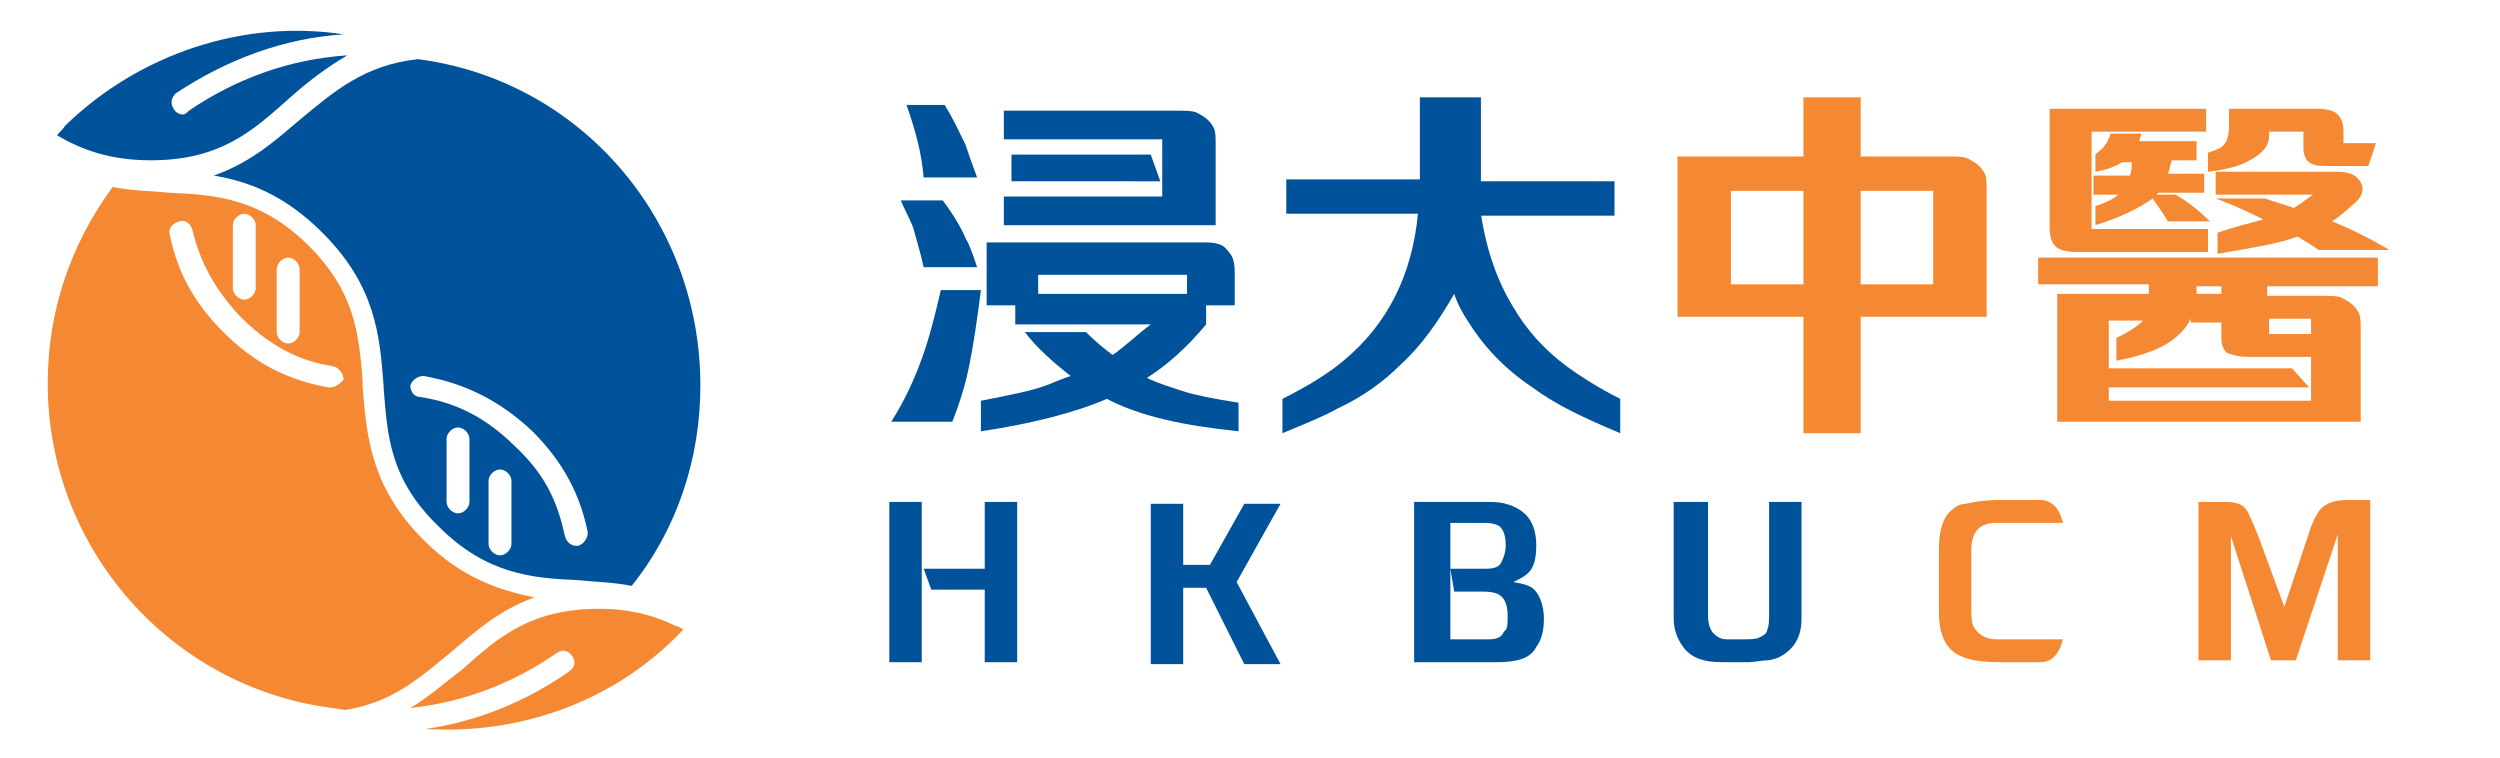 <?xml version="1.0" encoding="utf-8"?>
<!-- Generator: Adobe Illustrator 27.9.0, SVG Export Plug-In . SVG Version: 6.00 Build 0)  -->
<svg version="1.1" id="Layer_1" xmlns="http://www.w3.org/2000/svg" xmlns:xlink="http://www.w3.org/1999/xlink" x="0px" y="0px"
	 viewBox="0 0 131 39.7" style="enable-background:new 0 0 131 39.7;" xml:space="preserve">
<style type="text/css">
	.st0{fill:#00539A;}
	.st1{fill:#F58832;}
</style>
<g>
	<g>
		<g>
			<path class="st0" d="M51.4,15.2c-0.2,1.6-0.4,2.9-0.6,3.9c-0.2,1-0.5,2-0.9,3h-3.2c0.7-1.1,1.2-2.2,1.6-3.3
				c0.4-1.1,0.7-2.3,1-3.6H51.4z M49.4,10.5c0.6,0.8,1,1.5,1.2,2c0.2,0.3,0.4,0.9,0.6,1.5h-2.8c-0.2-0.9-0.4-1.5-0.5-1.9
				c-0.1-0.4-0.4-0.9-0.7-1.6H49.4z M49.5,5.5C50,6.3,50.3,7,50.6,7.6c0.1,0.3,0.3,0.9,0.6,1.7h-2.8c-0.1-1.2-0.4-2.4-0.9-3.8H49.5z
				 M53.1,16h-1.4v-3.3h11.4c0.6,0,1,0.1,1.2,0.4c0.3,0.3,0.4,0.6,0.4,1.2V16h-1.5v1c-1,1.2-2,2.1-3.1,2.8c0.6,0.3,1.3,0.5,1.9,0.7
				c0.6,0.2,1.6,0.4,2.9,0.6v1.5c-2.9-0.3-5.2-0.8-6.9-1.7c-1.6,0.7-3.9,1.3-6.6,1.7v-1.6c1.5-0.3,2.6-0.5,3.4-0.8
				c0.3-0.1,0.7-0.3,1.3-0.5c-0.9-0.7-1.8-1.5-2.4-2.3h3.2c0.5,0.5,1,0.9,1.4,1.2c0.6-0.4,1.2-1,2-1.6h-7.1V16z M60.9,10.3v-3h-8.3
				V5.8h9.1c0.4,0,0.8,0,1,0.1c0.4,0.2,0.7,0.4,0.9,0.8c0.1,0.2,0.1,0.5,0.1,0.9v4.2H52.6v-1.5H60.9z M53,8.1h7.3l0.5,1.4H53V8.1z
				 M54.4,15.4h7.8v-1h-7.8V15.4z"/>
			<path class="st0" d="M77.6,11.2c0.3,2,0.9,3.6,1.7,4.9c0.7,1.2,1.6,2.2,2.8,3.1c0.7,0.5,1.6,1.1,2.8,1.7v1.8
				c-1.9-0.8-3.4-1.5-4.6-2.4c-1.5-1-2.6-2.2-3.4-3.5c-0.2-0.3-0.5-0.8-0.7-1.4c-0.8,1.4-1.7,2.7-2.8,3.7c-0.9,0.9-2,1.7-3.3,2.3
				c-0.7,0.4-1.7,0.8-2.9,1.3v-1.8c1.4-0.7,2.5-1.4,3.2-2c2.3-1.9,3.6-4.5,3.9-7.7h-6.9V9.4h7V9.2V8.8V5.1h3.2v3.8
				c0,0.2,0,0.4,0,0.6h7v1.8H77.6z"/>
			<path class="st1" d="M94.5,16.6h-6.6V8.2h6.6V5.1h3v3.1h4.6c0.4,0,0.8,0,1,0.1c0.4,0.2,0.7,0.4,0.9,0.8c0.1,0.2,0.1,0.5,0.1,0.9
				v6.6h-6.6v6.1h-3V16.6z M94.5,14.9V10h-3.8v4.9H94.5z M97.5,10v4.9h3.8V10H97.5z"/>
			<path class="st1" d="M112.6,15.4c0-0.2,0-0.3,0-0.5h-5.8v-1.4h17.8V15h-5.8v0.5h2.9c0.4,0,0.8,0,1,0.1c0.4,0.2,0.7,0.4,0.9,0.8
				c0.1,0.2,0.1,0.5,0.1,0.9v4.8h-15.9v-6.7H112.6z M109.6,12h6.1v1.2h-7c-0.4,0-0.8-0.1-1-0.3c-0.2-0.2-0.3-0.5-0.3-1V5.7h8.2v1.2
				h-6V12z M111.2,8.5c-0.3,0.2-0.8,0.4-1.4,0.5V8.1c0.2-0.2,0.4-0.3,0.5-0.5c0.1-0.1,0.2-0.3,0.3-0.6h1.6c0,0.1-0.1,0.3-0.1,0.4h3
				v1h-1.3c-0.1,0.3-0.1,0.5-0.2,0.7h1.9v1h-2.4c0,0-0.1,0.1-0.1,0.1h1c0.7,0.4,1.3,0.9,1.8,1.4h-2.2c-0.3-0.5-0.6-0.9-0.8-1.2
				c-0.7,0.5-1.7,1-3,1.4v-1c0.6-0.2,1-0.4,1.2-0.6h-1.3v-1h1.9c0.1-0.2,0.1-0.4,0.1-0.7H111.2z M114.8,16.7
				c-0.3,0.6-0.8,1.1-1.6,1.5c-0.4,0.2-1.2,0.5-2.3,0.7v-1.2c0.7-0.3,1.2-0.7,1.4-0.9h-1.8v2.5h9.6l0.9,1h-10.5v0.7h10.6v-2.3h-3.3
				c-0.5,0-0.8-0.1-1.1-0.2c-0.2-0.2-0.3-0.4-0.3-0.8v-0.8H114.8z M115.1,15.4h1.3V15h-1.3C115.1,15.2,115.1,15.3,115.1,15.4z
				 M118.9,6.9v0.2c0,0.6-0.4,1-1.2,1.4c-0.4,0.2-1.1,0.4-2,0.5v-1c0.3-0.1,0.6-0.2,0.7-0.3c0.3-0.2,0.4-0.6,0.4-1.1V5.7h4.7
				c0.4,0,0.8,0.1,1,0.3c0.2,0.2,0.3,0.5,0.3,0.9v0.6h1.7l-0.4,1.2h-2.3c-0.8,0-1.1-0.3-1.1-1V6.9H118.9z M118.6,11.5
				c-0.6-0.3-1.4-0.7-2.5-1.1h2.6c0.5,0.2,1,0.3,1.5,0.5c0.3-0.2,0.6-0.4,1-0.7h-5.1V9h6.4c0.4,0,0.8,0.1,1,0.3
				c0.2,0.2,0.3,0.4,0.3,0.6c0,0.3-0.2,0.6-0.6,0.9c-0.3,0.3-0.7,0.6-1,0.8c1,0.4,2,0.9,3,1.5h-3.7c-0.4-0.3-0.8-0.5-1.1-0.7
				c-1.1,0.4-2.5,0.6-4.2,0.9v-1.1C117,11.9,117.9,11.7,118.6,11.5z M121.1,17.5v-0.8h-2.2v0.8H121.1z"/>
		</g>
		<g>
			<path class="st0" d="M46.6,34.7v-8.4h1.7v8.4H46.6z M48.4,29.8h3.2v-3.5h1.7v8.4h-1.7v-3.8h-2.8L48.4,29.8z"/>
			<path class="st0" d="M62.1,29.6h1.3l1.8-3.2h1.9l-2.3,4.1l2.3,4.3h-1.9l-2-4h-1.2v4h-1.7v-8.4h1.7V29.6z"/>
			<path class="st0" d="M74.1,26.3h3.6c0.5,0,0.9,0,1.2,0.1c1.1,0.3,1.6,1,1.6,2.2c0,0.6-0.1,1.1-0.4,1.4c-0.2,0.2-0.4,0.3-0.8,0.5
				c0.6,0.1,0.9,0.2,1.1,0.4c0.3,0.3,0.5,0.9,0.5,1.5c0,0.6-0.1,1.1-0.4,1.5c-0.3,0.6-1,0.8-2.1,0.8h-4.3V26.3z M75.8,33.5H78
				c0.4,0,0.7-0.1,0.8-0.4C79,33,79,32.7,79,32.3c0-0.5-0.1-0.9-0.4-1.1c-0.1-0.1-0.4-0.2-0.9-0.2h-1.5L76,29.8h1.9
				c0.4,0,0.7-0.1,0.8-0.4c0.1-0.2,0.2-0.5,0.2-0.8c0-0.5-0.1-0.8-0.3-1c-0.1-0.1-0.4-0.2-0.8-0.2h-1.8V33.5z"/>
			<path class="st0" d="M87.8,26.3h1.7v5.9c0,0.5,0.1,0.8,0.3,1c0.2,0.2,0.4,0.3,0.7,0.3c0.1,0,0.2,0,0.5,0h0.3c0.4,0,0.7,0,0.9-0.1
				c0.2-0.1,0.4-0.2,0.4-0.4c0.1-0.2,0.1-0.5,0.1-0.8v-5.9h1.7v6.1c0,1-0.4,1.6-1.1,2c-0.2,0.1-0.5,0.2-0.7,0.2
				c-0.3,0-0.6,0.1-1.1,0.1h-0.8c-0.6,0-1.1,0-1.4-0.1c-0.5-0.1-0.9-0.4-1.1-0.7c-0.3-0.4-0.5-0.9-0.5-1.5V26.3z"/>
			<path class="st1" d="M108.1,33.5c-0.2,0.8-0.6,1.2-1.2,1.2h-2c-1,0-1.7-0.1-2.1-0.3c-0.8-0.3-1.2-1.1-1.2-2.3v-3.3
				c0-1,0.2-1.7,0.7-2.1c0.2-0.2,0.5-0.3,0.7-0.3c0.4-0.1,1-0.2,1.9-0.2h2c0.6,0,1,0.4,1.2,1.2h-3.5c-0.9,0-1.3,0.5-1.3,1.4v3
				c0,0.5,0,0.8,0.1,1c0.2,0.4,0.6,0.7,1.2,0.7H108.1z"/>
			<path class="st1" d="M115.1,26.3h1.5c0.5,0,0.9,0.1,1.1,0.4c0.1,0.1,0.3,0.6,0.6,1.3l1.4,3.8l1.4-4.2c0.2-0.5,0.4-0.9,0.7-1.1
				c0.3-0.2,0.7-0.3,1.2-0.3h1.2v8.4h-1.7v-6.6l-2.2,6.6H119l-2.1-6.5v6.5h-1.7V26.3z"/>
		</g>
	</g>
	<g>
		<path class="st1" d="M21.5,37.1c2.8-0.3,5.4-1.3,7.7-2.9c0.3-0.2,0.6-0.1,0.8,0.2c0.2,0.3,0.1,0.6-0.2,0.8c-2.3,1.6-4.8,2.6-7.5,3
			c4.9,0.3,9.8-1.4,13.3-5c0.1-0.1,0.2-0.2,0.2-0.2c-0.1-0.1-0.3-0.2-0.4-0.2c-1.2-0.6-2.5-0.9-4-0.9c0,0,0,0,0,0
			c-3.6,0-5.3,1.5-7.2,3.2C23.4,35.7,22.5,36.5,21.5,37.1z"/>
		<path class="st0" d="M18.2,2.9c-3,0.2-5.8,1.2-8.3,2.9C9.8,5.9,9.7,6,9.6,6C9.4,6,9.2,5.9,9.1,5.7C8.9,5.4,9,5.1,9.2,4.9
			C11.9,3.1,14.9,2,18,1.8C12.8,1,7.3,2.8,3.4,6.6C3.3,6.8,3.1,6.9,3,7.1c1.2,0.7,2.7,1.3,4.9,1.3c0,0,0,0,0,0
			c3.6,0,5.3-1.5,7.2-3.2C16,4.4,17,3.6,18.2,2.9z"/>
		<path class="st0" d="M21.9,3.1c-2.8,0.3-4.4,1.7-6.1,3.1c-1.3,1.1-2.6,2.3-4.6,3c1.8,0.3,3.7,1,5.7,3c2.8,2.8,3,5.4,3.2,8
			c0,0,0,0.1,0,0.1c0.2,2.5,0.3,4.8,2.9,7.3c2.5,2.5,4.9,2.7,7.3,2.8c0.9,0.1,1.8,0.1,2.8,0.3c2.4-3,3.6-6.7,3.6-10.5
			C36.7,11.5,30.4,4.2,21.9,3.1z M24.6,26.3c0,0.3-0.3,0.6-0.6,0.6c-0.3,0-0.6-0.3-0.6-0.6V23c0-0.3,0.3-0.6,0.6-0.6
			c0.3,0,0.6,0.3,0.6,0.6V26.3z M26.8,28.5c0,0.3-0.3,0.6-0.6,0.6s-0.6-0.3-0.6-0.6v-3.3c0-0.3,0.3-0.6,0.6-0.6s0.6,0.3,0.6,0.6
			V28.5z M30.3,28.6c0,0-0.1,0-0.1,0c-0.3,0-0.5-0.2-0.6-0.5c-0.4-1.9-1.1-3.3-2.6-4.7c-1.9-1.9-3.7-2.4-5-2.6
			c-0.3,0-0.5-0.3-0.5-0.6c0,0,0,0,0,0c0.1-0.3,0.4-0.5,0.7-0.5c2.2,0.4,4,1.3,5.7,2.9c1.6,1.6,2.5,3.3,2.9,5.3
			C30.8,28.2,30.6,28.5,30.3,28.6z"/>
		<path class="st1" d="M22.2,28.3c-2.8-2.8-3-5.5-3.2-8.1c0-0.1,0-0.2,0-0.3c-0.2-2.4-0.4-4.6-2.8-7c-2.5-2.5-4.9-2.7-7.3-2.8
			c-1-0.1-2-0.1-3-0.3c-2.2,3-3.4,6.5-3.4,10.3c0,8.6,6.4,15.9,14.9,17c0.2,0,0.5,0.1,0.7,0.1c2.5-0.4,3.9-1.7,5.5-3
			c1.3-1.1,2.5-2.2,4.4-2.9C26,30.9,24.1,30.2,22.2,28.3z M14.5,14.1c0-0.3,0.3-0.6,0.6-0.6c0.3,0,0.6,0.3,0.6,0.6v3.3
			c0,0.3-0.3,0.6-0.6,0.6c-0.3,0-0.6-0.3-0.6-0.6V14.1z M12.2,11.8c0-0.3,0.3-0.6,0.6-0.6s0.6,0.3,0.6,0.6v3.3
			c0,0.3-0.3,0.6-0.6,0.6s-0.6-0.3-0.6-0.6V11.8z M17.3,20.3c0,0-0.1,0-0.1,0c-2.2-0.4-3.9-1.3-5.5-2.9c-1.5-1.5-2.4-3.1-2.8-5.1
			c-0.1-0.3,0.1-0.6,0.5-0.7c0.3-0.1,0.6,0.1,0.7,0.5c0.4,1.7,1.2,3.1,2.5,4.5c1.9,1.9,3.6,2.4,4.9,2.6c0.3,0.1,0.5,0.4,0.5,0.7
			c0,0,0,0,0,0C17.8,20.1,17.6,20.3,17.3,20.3z"/>
	</g>
</g>
</svg>
